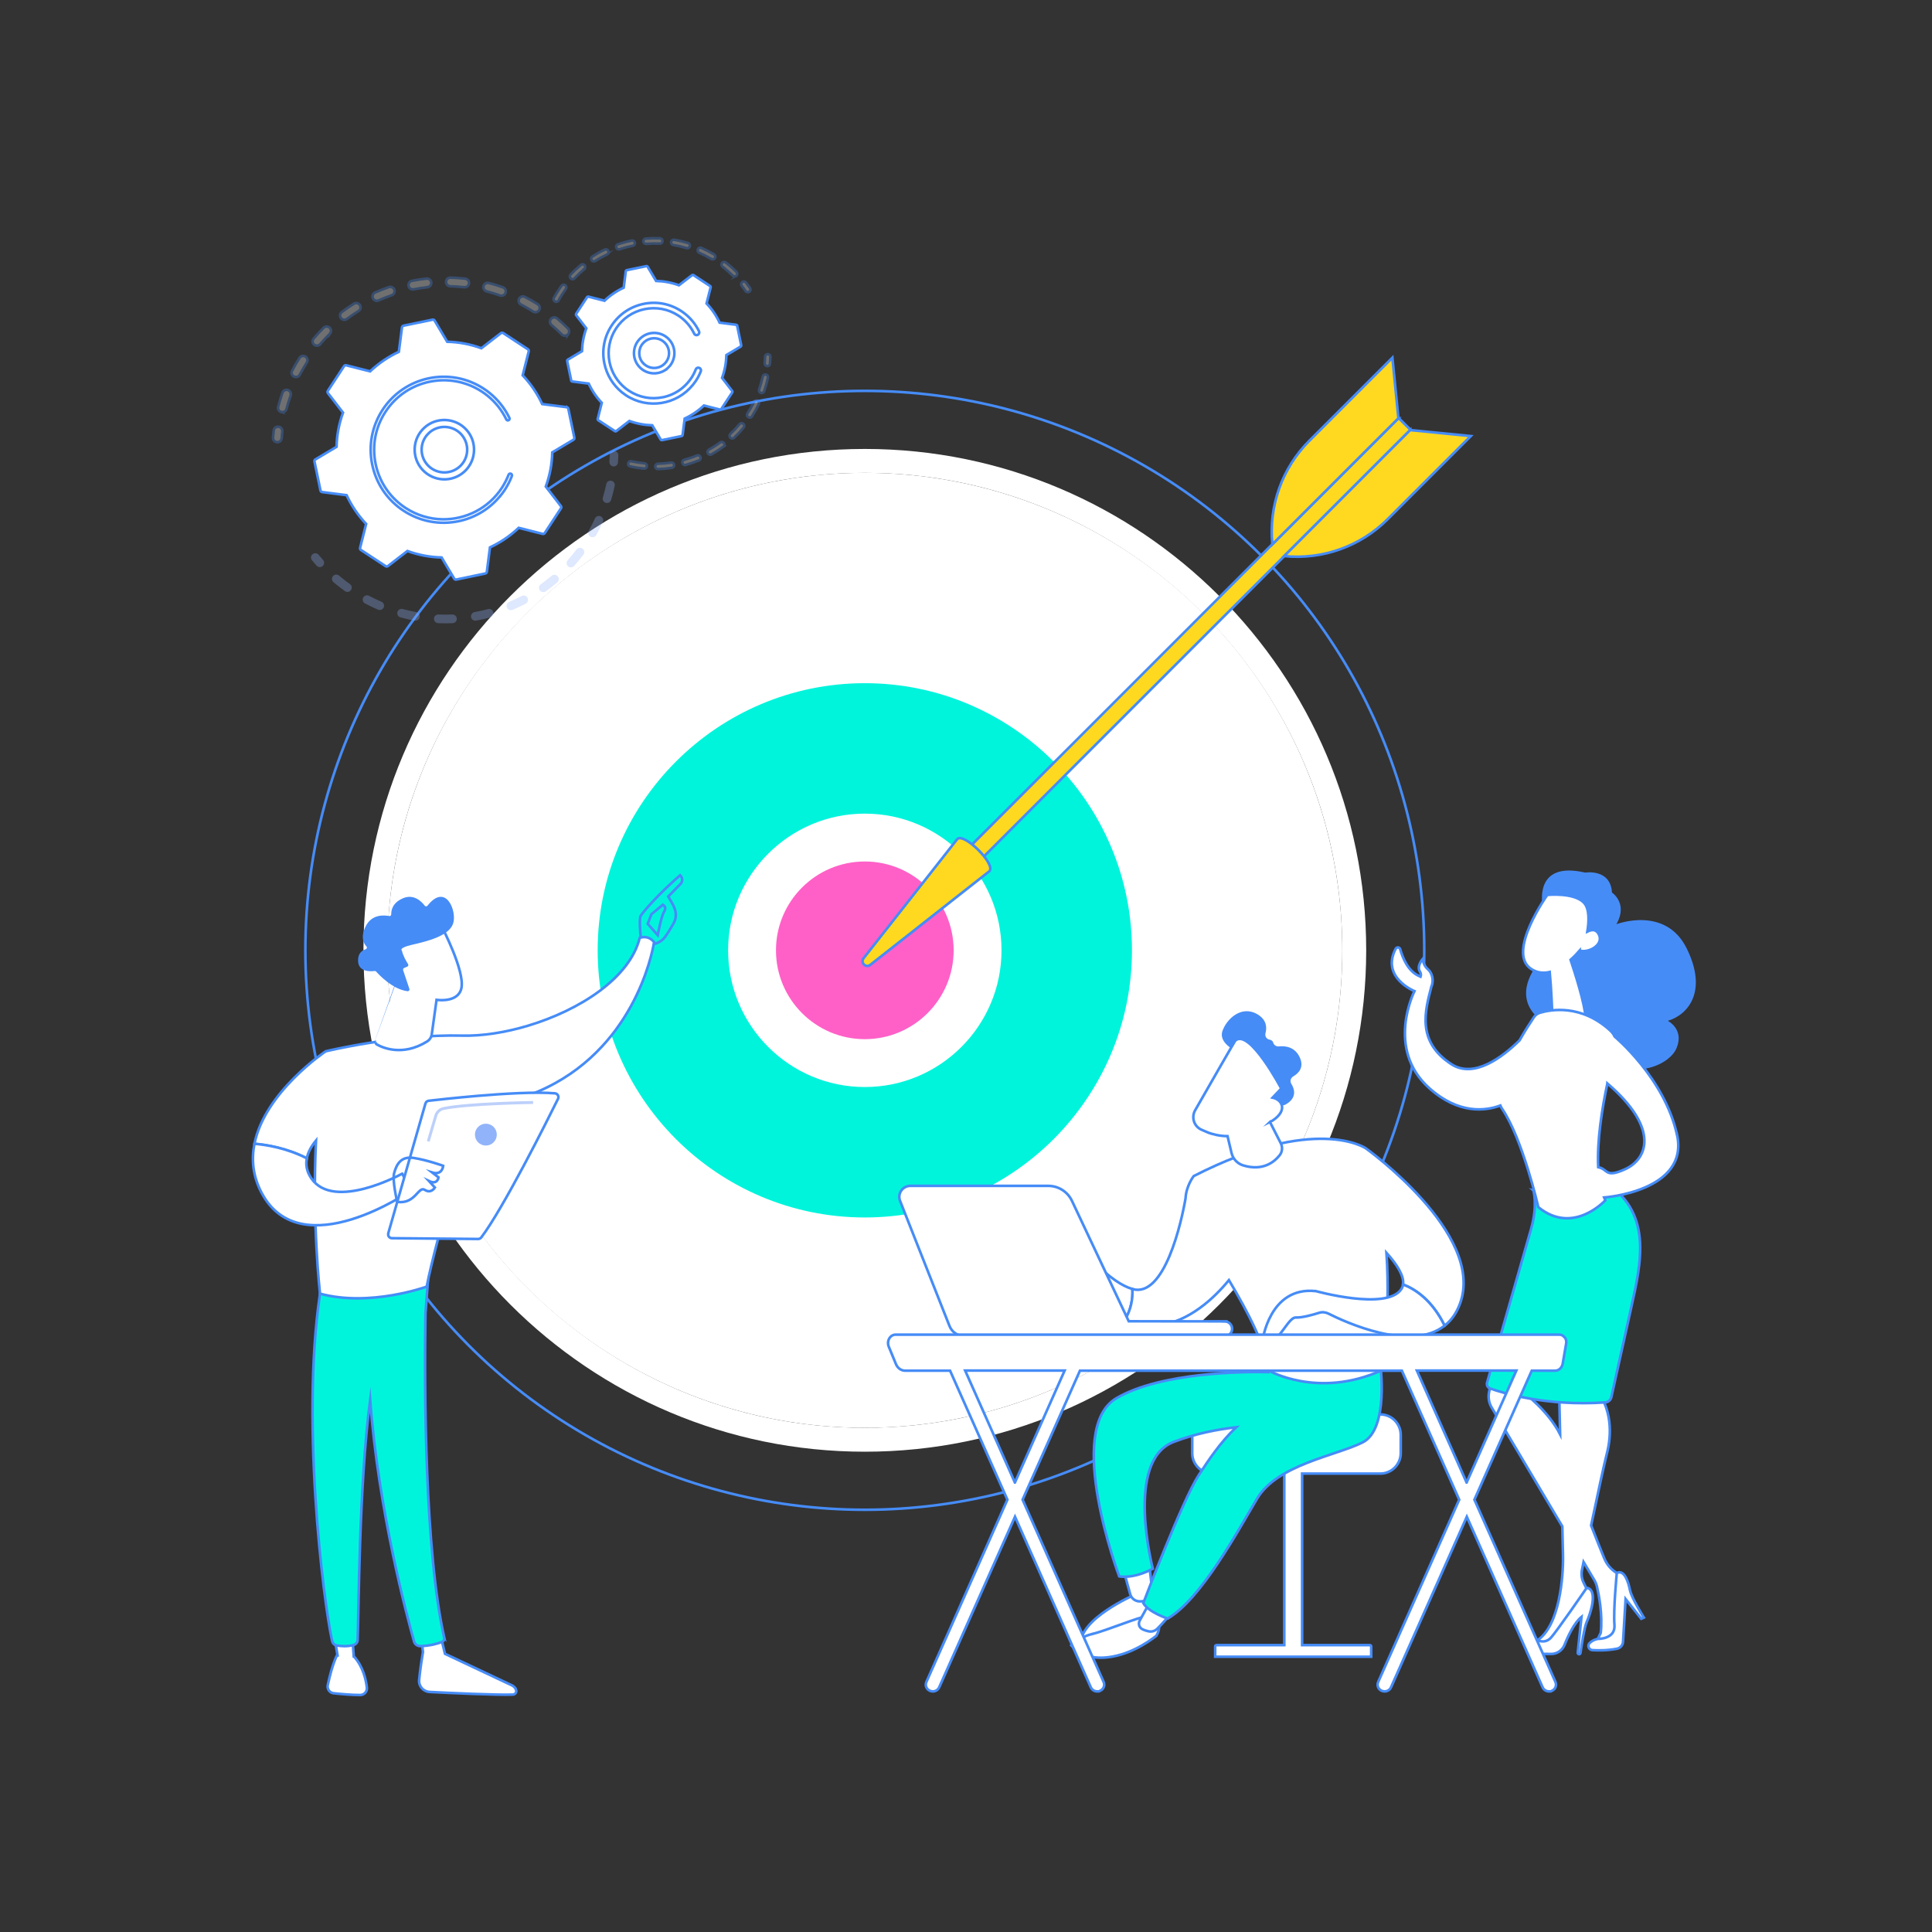<?xml version="1.0" encoding="UTF-8"?>
<svg xmlns="http://www.w3.org/2000/svg" id="Layer_1" data-name="Layer 1" version="1.1" viewBox="0 0 3710 3710">
  <rect x="0" y="0" width="3710" height="3710" fill="#333333" stroke="none"/>
  <defs>
    <style>
      .cls-1, .cls-2, .cls-3, .cls-4, .cls-5, .cls-6, .cls-7 {
        stroke-width: 0px;
      }

      .cls-1, .cls-8 {
        fill: none;
      }

      .cls-2, .cls-9 {
        fill: #00f4dc;
      }

      .cls-9, .cls-10, .cls-11, .cls-8 {
        stroke: #468cf7;
        stroke-miterlimit: 10;
        stroke-width: 5px;
      }

      .cls-10, .cls-7 {
        fill: #fff;
      }

      .cls-11 {
        fill: #ffd91f;
      }

      .cls-3 {
        fill: #468cf7;
      }

      .cls-4 {
        fill: #bdd0fb;
      }

      .cls-12 {
        opacity: .3;
      }

      .cls-5 {
        fill: #ff60c7;
      }

      .cls-6 {
        fill: #91b3fa;
      }
    </style>
  </defs>
  <g id="Illustration">
    <g>
      <g>
        <g>
          <circle class="cls-8" cx="1660.7" cy="1824.9" r="1074.3"></circle>
          <g>
            <circle class="cls-7" cx="1660.7" cy="1824.9" r="916.9"></circle>
            <path class="cls-7" d="M1660.7,2787.7c-530.9,0-962.8-431.9-962.8-962.8s431.9-962.8,962.8-962.8,962.8,431.9,962.8,962.8-431.9,962.8-962.8,962.8ZM1660.7,908c-505.6,0-916.9,411.3-916.9,916.9s411.3,916.9,916.9,916.9,916.9-411.3,916.9-916.9-411.3-916.9-916.9-916.9Z"></path>
          </g>
          <g>
            <circle class="cls-2" cx="1660.7" cy="1824.9" r="559"></circle>
            <path class="cls-7" d="M1660.7,2429.8c-333.5,0-604.9-271.4-604.9-604.9s271.4-604.9,604.9-604.9,604.9,271.3,604.9,604.9-271.4,604.9-604.9,604.9ZM1660.7,1311.9c-282.9,0-513,230.1-513,513s230.2,513,513,513,513-230.2,513-513-230.2-513-513-513Z"></path>
          </g>
          <g>
            <circle class="cls-5" cx="1660.7" cy="1824.9" r="216.6"></circle>
            <path class="cls-7" d="M1660.7,2087.4c-144.7,0-262.5-117.7-262.5-262.5s117.7-262.5,262.5-262.5,262.5,117.7,262.5,262.5-117.8,262.5-262.5,262.5ZM1660.7,1654.3c-94.1,0-170.6,76.5-170.6,170.6s76.5,170.6,170.6,170.6,170.6-76.5,170.6-170.6c0-94.1-76.6-170.6-170.6-170.6Z"></path>
          </g>
        </g>
        <g>
          <polygon class="cls-11" points="2685.7 802.6 2708.6 825.4 1844.8 1689.2 1822 1666.3 2685.7 802.6"></polygon>
          <path class="cls-11" d="M1838.2,1611.3c13.1-13.1,74.8,48.6,61.7,61.7l-228.8,179.9c-8.5,6.6-19.4-4.3-12.8-12.8l179.9-228.8Z"></path>
          <path class="cls-11" d="M2708.1,825.9l116.2,11.5-159.5,159.5c-52.3,52.3-125.2,78.3-198.8,71h0l242.1-242.1Z"></path>
          <path class="cls-11" d="M2685.3,803.1l-11.5-116.2-159.5,159.5c-52.3,52.3-78.3,125.2-71,198.8h0l242.1-242.1Z"></path>
        </g>
      </g>
      <g>
        <g>
          <g class="cls-12">
            <path class="cls-10" d="M1090.6,642.3c-3.2,3.2-8.5,3.2-11.8,0-6.3-6.3-13-12.4-19.8-18.2-3.5-2.9-3.9-8.1-1.1-11.6,0,0,0,0,.1-.1,3-3.5,8.2-4,11.7-1,7.2,6.1,14.2,12.5,20.9,19.2,3,3,3.2,7.8.6,11.1-.2.2-.4.4-.6.7ZM1023.7,598.2c-7.6-4.8-15.4-9.3-23.3-13.4-4.1-2.1-5.7-7.1-3.6-11.2,2.1-4.1,7.1-5.7,11.2-3.5,8.3,4.3,16.6,9.1,24.6,14.1,3.9,2.5,5,7.6,2.6,11.5-.2.3-.4.5-.6.8-2.6,3.2-7.3,4.1-10.9,1.8ZM960.2,567.4c-8.4-3-17.1-5.6-25.7-7.9-4.4-1.1-7.1-5.7-6-10.1,1.2-4.4,5.7-7.1,10.1-6,9.1,2.4,18.2,5.1,27.1,8.3,4.3,1.5,6.6,6.3,5.1,10.6-.3.9-.8,1.8-1.4,2.5-2.2,2.7-5.8,3.8-9.2,2.6ZM891.5,551.6c-8.9-1-17.9-1.7-26.9-1.9-4.6-.1-8.2-4-8.1-8.5.1-4.6,4-8.2,8.5-8.1,9.4.3,18.9.9,28.3,2,4.6.5,7.8,4.6,7.3,9.2-.2,1.6-.8,3.1-1.8,4.3-1.7,2.1-4.5,3.4-7.4,3ZM820.9,551.5c-8.9,1-17.8,2.4-26.6,4.1-4.5.9-8.9-2-9.8-6.5-.9-4.5,2-8.9,6.5-9.8,9.2-1.8,18.7-3.3,28-4.3,4.6-.5,8.7,2.8,9.2,7.3.3,2.3-.5,4.5-1.8,6.1-1.3,1.6-3.3,2.8-5.5,3ZM752.1,567c-8.4,2.9-16.9,6.2-25,9.9-4.2,1.9-9.1,0-11-4.2-1.9-4.2,0-9.1,4.2-11,8.6-3.8,17.5-7.3,26.4-10.4,4.3-1.5,9.1.8,10.6,5.1,1,2.8.3,5.8-1.4,8-.9,1.2-2.2,2.1-3.7,2.6ZM540.1,791.3c-4.4-1.2-7.1-5.7-6-10.1,2.4-9.1,5.2-18.2,8.3-27.1,1.5-4.3,6.3-6.6,10.6-5.1,4.3,1.5,6.6,6.3,5.1,10.6-3,8.4-5.7,17.1-7.9,25.7-.3,1.2-.9,2.2-1.6,3.1-2,2.5-5.3,3.7-8.6,2.8ZM688.4,597.3c-7.6,4.7-15.1,9.8-22.2,15.2-3.7,2.8-8.9,2-11.6-1.7-2.8-3.7-2-8.9,1.7-11.6,7.5-5.6,15.4-11,23.4-16,3.9-2.4,9-1.2,11.5,2.7,1.9,3.1,1.6,7-.6,9.6-.6.7-1.3,1.3-2.1,1.8ZM564.4,723.1c-4.1-2.1-5.7-7.1-3.5-11.2,4.3-8.3,9.1-16.6,14.2-24.6,2.4-3.9,7.6-5,11.5-2.6,3.9,2.5,5,7.6,2.6,11.5-4.8,7.6-9.3,15.4-13.5,23.3-.3.5-.6,1-.9,1.4-2.4,3-6.7,4-10.3,2.1ZM633.2,641.1c-6.3,6.3-12.5,13-18.3,19.8-3,3.5-8.2,3.9-11.7,1-3.5-2.9-3.9-8.1-1.1-11.6,0,0,0,0,.1-.1,6.1-7.2,12.5-14.2,19.2-20.8,3.3-3.2,8.5-3.2,11.8,0,3,3,3.2,7.8.6,11.1-.2.2-.4.4-.6.7Z"></path>
            <path class="cls-10" d="M539.1,846.1c1-1.3,1.7-2.9,1.8-4.6.3-4.3.7-8.6,1.2-12.9.5-4.6-2.8-8.7-7.3-9.2-4.6-.5-8.7,2.7-9.2,7.3-.5,4.5-.9,9.1-1.3,13.6-.3,4.6,3.1,8.6,7.7,8.9,2.8.2,5.4-1,7.1-3.1Z"></path>
          </g>
          <g class="cls-12">
            <path class="cls-6" d="M620.6,1086c2.5-3.1,2.5-7.7-.3-10.8-2.9-3.2-5.7-6.5-8.4-9.8-2.9-3.5-8.2-4-11.7-1.1-3.6,2.9-4,8.2-1.1,11.7,2.9,3.5,5.9,7,8.9,10.3,3.1,3.4,8.3,3.7,11.7.6.3-.3.6-.6.9-1Z"></path>
            <path class="cls-6" d="M1102.5,1086.8c-3.1,3.4-8.3,3.7-11.7.6-3.4-3.1-3.7-8.3-.6-11.7,5.8-6.5,11.5-13.4,16.8-20.5,2.7-3.7,8-4.4,11.6-1.6,3.7,2.8,4.4,8,1.6,11.6-2.3,3.1-4.7,6.1-7.1,9.1-3.4,4.2-7,8.4-10.6,12.5ZM1133.7,1030.5c-4-2.2-5.4-7.3-3.2-11.3,4.3-7.7,8.4-15.6,12-23.6,1.9-4.2,6.8-6,11-4.1,4.2,1.9,6,6.8,4.1,11-3.8,8.4-8.1,16.8-12.6,24.9-.2.4-.5.8-.8,1.2-2.5,3.1-6.9,4-10.5,2ZM1070.1,1118.4c-7.1,6-14.5,11.7-22,17.1-3.7,2.7-8.9,1.8-11.6-1.9-2.7-3.7-1.8-8.9,1.9-11.6,7.2-5.1,14.2-10.6,20.9-16.3,3.5-3,8.7-2.5,11.7,1,2.6,3.1,2.6,7.6.1,10.6-.3.4-.7.8-1.1,1.1ZM1163.3,965.6c-4.4-1.3-6.9-5.9-5.6-10.3,2.5-8.4,4.7-17.1,6.5-25.7.9-4.5,5.3-7.4,9.8-6.4,4.5.9,7.4,5.3,6.4,9.8-1.9,9.1-4.2,18.2-6.9,27-.3,1.1-.8,2-1.5,2.9-2.1,2.5-5.5,3.7-8.8,2.7ZM1009.5,1159.2c-8.2,4.3-16.7,8.3-25.2,11.9-4.2,1.8-9.1-.2-10.9-4.4-1.8-4.2.2-9.1,4.4-10.9,8.1-3.4,16.2-7.2,24-11.3,4.1-2.1,9.1-.6,11.2,3.5,1.6,3,1.1,6.6-.9,9.1-.7.9-1.6,1.6-2.6,2.1ZM941.4,1185.7c-9,2.4-18.1,4.4-27.2,6.1-4.5.8-8.8-2.2-9.7-6.7-.8-4.5,2.2-8.8,6.7-9.7,8.7-1.6,17.4-3.5,25.9-5.8,4.4-1.2,9,1.4,10.2,5.9.7,2.7,0,5.4-1.6,7.4-1.1,1.3-2.5,2.3-4.3,2.8ZM869.2,1196.7c-9.3.4-18.6.4-27.9,0-4.6-.2-8.1-4.1-8-8.7.2-4.6,4.1-8.2,8.7-8,8.8.4,17.7.4,26.5,0,4.6-.2,8.5,3.4,8.7,8,0,2.1-.6,4.1-1.8,5.6-1.5,1.8-3.6,3-6.1,3.1ZM796.2,1191.7c-9.1-1.6-18.3-3.7-27.2-6.1-4.4-1.2-7.1-5.8-5.9-10.2,1.2-4.4,5.8-7.1,10.2-5.9,8.5,2.3,17.2,4.2,25.9,5.8,4.5.8,7.5,5.1,6.7,9.7-.3,1.4-.9,2.7-1.7,3.8-1.8,2.3-4.8,3.5-7.9,3ZM726.1,1170.8c-8.5-3.6-17-7.6-25.2-12-4.1-2.1-5.6-7.2-3.5-11.2,2.1-4,7.2-5.6,11.2-3.5,7.8,4.1,15.8,7.9,23.9,11.4,4.2,1.8,6.2,6.7,4.4,10.9-.3.7-.7,1.4-1.2,2-2.3,2.8-6.2,3.9-9.7,2.4ZM662.4,1135.1c-5.5-4-11-8.1-16.3-12.4-1.9-1.6-3.8-3.1-5.7-4.7-3.5-3-4-8.2-1-11.7,3-3.5,8.2-3.9,11.7-1,1.8,1.5,3.6,3,5.4,4.5,5,4.1,10.2,8,15.5,11.8,3.7,2.7,4.6,7.9,1.9,11.6-.1.1-.2.3-.3.4-2.7,3.4-7.7,4.1-11.3,1.5Z"></path>
            <path class="cls-6" d="M1184.9,892.6c1-1.3,1.7-2.9,1.8-4.7.3-4.5.5-9.1.7-13.6.1-4.6-3.5-8.4-8.1-8.5-4.6-.1-8.4,3.5-8.5,8.1-.1,4.3-.3,8.7-.6,12.9-.3,4.6,3.1,8.5,7.7,8.9,2.8.2,5.4-1,7-3.1Z"></path>
          </g>
          <g>
            <path class="cls-10" d="M1091.4,785c-.3-1.6-1.7-2.9-3.3-3.1l-46.9-6c-9.3-20-21.9-38.7-37.5-55.2l11.6-45.8c.4-1.6-.2-3.3-1.6-4.2l-47.4-31.1c-1.4-.9-3.2-.8-4.5.2l-37.4,28.9c-21.3-7.8-43.5-11.9-65.6-12.4l-24.2-40.6c-.8-1.4-2.5-2.2-4.1-1.8l-55.5,11.5c-1.6.3-2.9,1.7-3.1,3.3l-6,46.9c-20,9.3-38.7,21.9-55.2,37.5l-45.8-11.6c-1.6-.4-3.3.2-4.2,1.6l-31.1,47.4c-.9,1.4-.8,3.2.2,4.5l28.9,37.4c-7.8,21.3-11.9,43.5-12.4,65.6l-40.6,24.2c-1.4.8-2.2,2.5-1.8,4.1l11.5,55.5c.3,1.6,1.7,2.9,3.3,3.1l46.9,6c9.3,20,21.9,38.7,37.5,55.2l-11.6,45.8c-.4,1.6.2,3.3,1.6,4.2l47.4,31.1c1.4.9,3.2.8,4.5-.2l37.4-28.9c21.3,7.8,43.5,11.9,65.6,12.4l24.2,40.6c.8,1.4,2.5,2.2,4.1,1.8l55.5-11.6c1.6-.3,2.9-1.7,3.1-3.3l6-46.9c20-9.3,38.7-21.9,55.2-37.5l45.8,11.6c1.6.4,3.3-.2,4.2-1.6l31.1-47.4c.9-1.4.8-3.2-.2-4.5l-28.9-37.4c7.8-21.3,11.9-43.5,12.4-65.6l40.6-24.2c1.4-.8,2.2-2.5,1.8-4.1l-11.6-55.5Z"></path>
            <path class="cls-10" d="M891.9,905.5c-23.1,21.3-59.3,19.7-80.6-3.4-10.3-11.2-15.6-25.8-15-41,.6-15.2,7.2-29.3,18.4-39.6,23.1-21.3,59.3-19.7,80.6,3.4,19.4,21.1,19.8,52.9,2.3,74.5-1.7,2.1-3.6,4.2-5.7,6.1ZM809.7,861.7c-.5,11.7,3.6,22.8,11.5,31.4,16.3,17.7,44,18.9,61.8,2.6,17.8-16.3,18.9-44,2.6-61.8-16.3-17.7-44-18.9-61.8-2.6-1.6,1.5-3.1,3.1-4.4,4.7-5.9,7.2-9.3,16.1-9.7,25.6Z"></path>
            <path class="cls-10" d="M960.9,952.2c3-3.7,5.8-7.6,8.5-11.6h0c.8-1.3,1.7-2.6,2.4-3.9,3.9-6.4,7.3-13.1,10.1-20,0,0,0-.2.1-.3.1-.3.2-.5.3-.8.2-.5.4-1,.6-1.6.5-1.4,0-2.9-1-3.8-.3-.2-.6-.4-.9-.5-1.7-.7-3.6.2-4.3,1.9-3.4,8.8-7.8,17.3-13,25.3-25.9,39.6-69.5,60.8-113.6,60.3-24.5-.3-49.3-7.4-71.3-21.8-3.9-2.5-7.6-5.2-11.1-8.1-23.8-19.3-40.1-46-46.4-76.4-7.3-34.9-.5-70.6,19.1-100.4,40.4-61.6,123.3-78.8,184.9-38.5,3.8,2.5,7.5,5.2,11,8,15.2,12.3,27.5,27.8,36,45.4.2.5.5.8.9,1.1,1,.8,2.3,1,3.5.4,1.7-.8,2.3-2.8,1.5-4.4-8.9-18.5-21.9-34.8-37.8-47.7-3.7-3-7.5-5.8-11.5-8.4-64.6-42.4-151.7-24.3-194.1,40.4-20.5,31.3-27.6,68.7-20,105.4,6.6,31.9,23.7,59.9,48.7,80.2,3.7,3,7.6,5.9,11.7,8.5,31.3,20.5,68.8,27.6,105.4,20,31.9-6.6,59.9-23.8,80.2-48.8Z"></path>
          </g>
        </g>
        <g>
          <g class="cls-12">
            <path class="cls-10" d="M1440,559.2c1.4-1.7,1.6-4.2.2-6.1-2.5-3.6-5.1-7.1-7.8-10.6-1.7-2.2-5-2.6-7.2-.9-2.2,1.7-2.6,5-.9,7.2,2.6,3.3,5.1,6.7,7.4,10.1,1.6,2.3,4.8,2.9,7.1,1.3.4-.3.8-.6,1.1-1Z"></path>
            <path class="cls-10" d="M1414.3,529.3c-2,2-5.2,2-7.3,0-5.1-5-10.5-9.9-16-14.4-1.2-1-2.4-1.9-3.6-2.8-2.2-1.7-2.6-5-.9-7.2,1.7-2.1,5-2.6,7.2-.9,1.3,1,2.5,2,3.7,3,5.8,4.7,11.5,9.8,16.8,15.1,1.9,1.9,2,4.8.4,6.9-.1.1-.2.3-.4.4ZM1365.9,497.4c-7.4-4.4-15.2-8.5-23.2-12-2.6-1.1-3.8-4.2-2.6-6.8,1.1-2.6,4.2-3.8,6.8-2.6,8.3,3.7,16.5,7.9,24.3,12.5,2.4,1.5,3.2,4.6,1.8,7-.1.2-.3.4-.4.6-1.6,2-4.4,2.5-6.6,1.2ZM1318.3,476.4c-8.3-2.5-16.8-4.5-25.4-5.9-2.8-.5-4.7-3.1-4.2-5.9.5-2.8,3.1-4.7,5.9-4.2,9,1.5,17.9,3.6,26.6,6.2,2.7.8,4.3,3.7,3.4,6.4-.2.7-.5,1.3-.9,1.8-1.3,1.6-3.4,2.3-5.5,1.7ZM1267,467.8c-8.7-.4-17.4-.2-26.1.5-2.8.2-5.3-1.9-5.5-4.7-.2-2.8,1.9-5.3,4.7-5.5,9-.7,18.2-.9,27.3-.5,2.8.1,5,2.5,4.9,5.4,0,1.1-.5,2.2-1.1,3-1,1.2-2.5,2-4.2,1.9ZM1215.1,471.9c-8.5,1.7-17,4-25.2,6.8-2.7.9-5.6-.5-6.5-3.2-.9-2.7.5-5.6,3.2-6.5,8.6-2.9,17.5-5.3,26.4-7.1,2.8-.6,5.5,1.2,6.1,4,.3,1.6-.1,3.1-1,4.3-.7.9-1.7,1.5-3,1.8ZM1165.8,488.5c-7.8,3.8-15.5,8-22.7,12.7-2.4,1.5-5.6.8-7.1-1.5-1.5-2.4-.9-5.5,1.5-7.1,7.6-4.9,15.6-9.4,23.8-13.3,2.6-1.2,5.6-.2,6.8,2.4.9,1.9.6,4-.6,5.5-.5.6-1.1,1.1-1.8,1.4ZM1122.1,516.7c-6.6,5.5-13,11.6-18.9,17.9-1.9,2.1-5.2,2.2-7.3.2-2.1-1.9-2.2-5.2-.3-7.3,6.2-6.7,12.9-13,19.8-18.8,2.2-1.8,5.4-1.5,7.2.6,1.6,1.9,1.6,4.7,0,6.5-.2.3-.4.5-.7.7ZM1065.6,578.8c-2.5-1.4-3.4-4.5-2-7,3.8-6.9,8-13.6,12.6-20.1.7-1,1.4-2,2.1-2.9,1.6-2.3,4.9-2.8,7.2-1.1,2.3,1.7,2.8,4.9,1.1,7.2-.7.9-1.3,1.8-2,2.8-4.4,6.2-8.4,12.7-12,19.2-.1.3-.3.5-.5.8-1.5,1.9-4.3,2.5-6.5,1.3Z"></path>
          </g>
          <g class="cls-12">
            <path class="cls-10" d="M1428,821.1c-5.7,6.9-11.9,13.5-18.4,19.6-2.1,1.9-5.3,1.8-7.3-.2-1.9-2.1-1.8-5.3.2-7.3,6.2-5.8,12.1-12.1,17.6-18.7,1.8-2.2,5.1-2.5,7.2-.7,2.2,1.8,2.5,5,.7,7.2,0,0,0,0,0,0ZM1436.8,801c-2.4-1.5-3.1-4.7-1.5-7.1,4.6-7.2,8.9-14.7,12.6-22.3,1.2-2.5,4.3-3.6,6.9-2.4,2.5,1.2,3.6,4.3,2.4,6.9-3.9,8-8.4,15.9-13.2,23.4-.1.2-.2.3-.3.5-1.6,2-4.5,2.5-6.8,1.1ZM1388.9,857.9c-7.2,5.3-14.8,10.2-22.6,14.6-2.5,1.4-5.6.5-7-2-1.4-2.5-.5-5.6,2-7,7.4-4.2,14.7-8.8,21.6-13.9,2.3-1.7,5.5-1.2,7.2,1.1,1.4,1.9,1.3,4.5-.2,6.3-.3.3-.6.6-1,.9ZM1460.9,754.4c-2.7-.9-4.1-3.8-3.2-6.5,2.8-8.1,5.1-16.4,6.9-24.7.6-2.8,3.3-4.5,6.1-4,2.8.6,4.5,3.3,4,6.1-1.9,8.7-4.3,17.5-7.2,25.9-.2.6-.5,1.1-.9,1.6-1.3,1.6-3.6,2.3-5.7,1.6ZM1342.1,884.1c-8.3,3.4-16.8,6.3-25.4,8.7-2.7.8-5.6-.9-6.3-3.6-.8-2.7.8-5.6,3.6-6.3,8.2-2.3,16.4-5,24.3-8.3,2.6-1.1,5.6.2,6.7,2.8.7,1.8.4,3.8-.8,5.2-.5.6-1.2,1.2-2,1.5ZM1290.3,898.4c-8.9,1.3-17.9,2.1-26.8,2.4-2.8,0-5.2-2.2-5.3-5,0-2.8,2.2-5.2,5-5.3,8.5-.2,17.1-1,25.5-2.2,2.8-.4,5.4,1.5,5.8,4.3.2,1.5-.2,2.9-1.1,4-.8,1-1.9,1.6-3.2,1.8ZM1236.7,899.8c-8.9-.8-17.9-2.2-26.6-4.1-2.8-.6-4.5-3.3-3.9-6.1.6-2.8,3.3-4.5,6.1-3.9,8.3,1.8,16.8,3.2,25.3,4,2.8.3,4.9,2.8,4.6,5.6,0,1-.5,2-1.1,2.7-1,1.3-2.7,2-4.5,1.9Z"></path>
            <path class="cls-10" d="M1477.5,701.2c.6-.8,1-1.7,1.1-2.8.4-4.4.6-8.8.8-13.1,0-2.8-2.2-5.2-5-5.3-2.8,0-5.2,2.2-5.3,5-.1,4.1-.4,8.3-.7,12.5-.2,2.8,1.8,5.3,4.7,5.6,1.8.2,3.4-.6,4.4-1.9Z"></path>
          </g>
          <g>
            <path class="cls-10" d="M1415.5,625.6c-.2-1.1-1.1-1.9-2.2-2l-31.4-4c-6.2-13.4-14.6-25.9-25.1-36.9l7.8-30.7c.3-1.1-.2-2.2-1.1-2.8l-31.7-20.8c-.9-.6-2.1-.6-3,.1l-25,19.3c-14.3-5.2-29.1-7.9-43.9-8.3l-16.2-27.2c-.6-1-1.7-1.4-2.8-1.2l-37.2,7.7c-1.1.2-1.9,1.1-2,2.2l-4,31.4c-13.4,6.2-25.9,14.6-36.9,25.1l-30.7-7.8c-1.1-.3-2.2.2-2.8,1.1l-20.8,31.7c-.6.9-.6,2.1.1,3l19.3,25c-5.2,14.3-7.9,29.1-8.3,43.9l-27.2,16.2c-1,.6-1.4,1.7-1.2,2.8l7.7,37.2c.2,1.1,1.1,1.9,2.2,2l31.4,4c6.2,13.4,14.6,25.9,25.1,36.9l-7.8,30.7c-.3,1.1.2,2.2,1.1,2.8l31.7,20.8c.9.6,2.1.6,3-.1l25-19.3c14.3,5.2,29.1,7.9,43.9,8.3l16.2,27.2c.6,1,1.7,1.4,2.8,1.2l37.2-7.7c1.1-.2,1.9-1.1,2.1-2.2l4-31.4c13.4-6.2,25.9-14.6,36.9-25.1l30.7,7.8c1.1.3,2.2-.2,2.8-1.1l20.8-31.7c.6-.9.6-2.1-.1-3l-19.3-25c5.2-14.3,7.9-29.1,8.3-43.9l27.2-16.2c1-.6,1.4-1.7,1.2-2.8l-7.7-37.2Z"></path>
            <path class="cls-10" d="M1282.5,706.7c-7.6,7-17.6,10.6-27.9,10.2-10.4-.4-19.9-4.9-27-12.5-14.5-15.8-13.4-40.3,2.3-54.9,15.8-14.5,40.4-13.4,54.9,2.3,7,7.6,10.6,17.6,10.2,27.9-.4,8.4-3.4,16.3-8.6,22.8-1.2,1.5-2.5,2.9-3.9,4.2ZM1235.2,697.4c5.2,5.6,12.2,8.9,19.8,9.2,7.6.3,14.9-2.3,20.5-7.5h0c5.6-5.2,8.9-12.2,9.2-19.8.3-7.6-2.3-14.9-7.5-20.5-10.7-11.6-28.8-12.4-40.4-1.7-1,1-2,2-2.9,3.1-8.8,10.8-8.5,26.8,1.2,37.3Z"></path>
            <path class="cls-10" d="M1330.5,739.2c2-2.5,4-5.2,5.8-7.9,3.6-5.5,6.7-11.4,9.1-17.5.1-.3.2-.5.3-.8.8-2.1.1-4.5-1.6-5.8-.4-.3-.9-.6-1.4-.8-2.6-1-5.6.3-6.6,2.9-2.2,5.7-5,11.2-8.4,16.4h0c-.2.3-.4.6-.6.8-8.1,12.1-18.9,21.7-31.5,28.3-6.8,3.6-14.2,6.2-21.9,7.9,0,0-.1,0-.2,0-.2,0-.4,0-.6.1-22.6,4.7-45.7.3-65-12.3-2.5-1.6-4.9-3.4-7.2-5.2-15.4-12.5-26-29.8-30.1-49.4-4.7-22.6-.3-45.7,12.3-65,12.7-19.3,32.1-32.5,54.7-37.2,22.6-4.7,45.7-.3,65,12.3,2.5,1.6,4.8,3.3,7.1,5.2,9.8,8,17.8,18,23.3,29.4.3.7.8,1.3,1.4,1.8,1.5,1.2,3.6,1.5,5.5.6,2.5-1.2,3.6-4.3,2.4-6.9-6.2-12.8-15.1-24-26.1-32.9-2.5-2.1-5.2-4-7.9-5.8-21.6-14.2-47.4-19.1-72.7-13.8-25.3,5.3-47,20-61.2,41.7-14.2,21.6-19.1,47.4-13.8,72.7,4.6,22,16.4,41.3,33.6,55.3,2.6,2.1,5.2,4,8,5.9,41.8,27.4,97.3,18.1,128.1-19.9Z"></path>
          </g>
        </g>
      </g>
      <g>
        <g>
          <path class="cls-10" d="M990.9,3244.8c-1.4-3.7-4.2-6.7-7.8-8.4l-128.6-60.6-8.6-35.3-36.6,5.4,2.9,26.4c-1.9,11.2-5.3,32.5-7.3,53.6-1.2,12,8,22.5,20,23.1,40.9,2.1,128.4,6.2,159.9,5.1,4.7-.2,7.9-5,6.2-9.4Z"></path>
          <path class="cls-10" d="M679.6,3180.9h-.3s-3.7-51.8-3.7-51.8l-35.7,1.8,8.3,47.9h-1.1c0,0-8.9,15.5-17.7,57.1-1.6,7.5,3.6,14.8,11.2,15.6,13.5,1.5,34.3,3.4,51,3.4,7.7,0,13.7-6.6,12.9-14.2-1.7-15.2-7.2-40.2-24.8-59.8Z"></path>
        </g>
        <path class="cls-9" d="M853.1,3144.7c-37.2-163-38.5-478.7-36.1-622.5l6.6-86.1-91.3,10.8-17.5-.2v2.3c-.1,0-96.4,11.4-96.4,11.4-43.9,249.9,3.1,618.6,19.4,690.8,1,4.4,4.5,7.8,9,8.6,7.6,1.3,20.1,2.5,32.4-1,4.3-1.2,7.3-5,7.5-9.4,2.3-47.6,2.3-295.6,24.1-461.5,15.8,213.3,71.7,419.4,84.3,464.1,1.5,5.4,6.6,9.2,12.2,9,18.3-.4,33.6-4.9,41.4-8,3.3-1.3,5.1-4.9,4.3-8.4Z"></path>
        <g>
          <path class="cls-8" d="M1253,1812.9c1.2,4.1-13.6,10.1-22.2-6.6-.2-8-4.7-42.1,0-48.5,25.7-34.3,75.2-77.1,75.2-77.1,8.2,8.3,1.3,16.2,1.3,16.2l-24.1,24.6c4.9,9.1,10.9,16.7,13.6,27.6,2.1,8.3.7,17.1-3.6,24.5-4.3,7.5-10.1,17.2-15.5,24.8-10.3,14.4-24.9,14.4-24.9,14.4Z"></path>
          <path class="cls-8" d="M1272.7,1737.5l-21.9,18.2-7,18.3,19.2,21.7s6.9-36.3,11.8-44.1c4.9-7.8,2.4-11.7-2-14Z"></path>
        </g>
        <path class="cls-10" d="M1228.4,1801.1c-19,77.1-115.5,138.8-214.3,168.5-44.1,13.2-88.6,20.1-126.9,19.1-124.2-3.2-261.7,30.1-261.7,30.1,0,0-116.8,77.8-136.9,177.6,21.9,1.8,61.8,7.9,100.6,28,2.3-12.2,9-23.8,17.6-34.2-7.7,158,7.7,294,7.7,294,96,26.1,204.9-13.5,204.9-13.5,16.9-90.2,93.9-343.7,93.9-343.7,60.8-7,111-24,152.4-46.8,164.4-90.4,190.3-271.1,190.3-271.1-12.1-14.9-27.6-8-27.6-8Z"></path>
        <path class="cls-10" d="M772.3,2253.8s-131,72.4-174.4,9.1c-9-13.1-11.1-26.1-8.7-38.5-38.9-20.1-78.7-26.2-100.6-28-6,30.1-3.3,62.2,14.1,94.8,75.7,141.6,286.6-5.1,286.6-5.1l-16.9-32.3Z"></path>
        <g>
          <path class="cls-10" d="M849.3,1781.6l-101.6,29.4,27.4,75.8h-12.8c0-.1-40.6,113.8-40.6,113.8-.7,1.9,0,4,1.8,5,10.7,6.1,49.4,23.7,96.5-5.6,4.9-3,8.3-8.1,9.1-13.8l9.2-66.2c24.9,2.8,44.5-4.3,47.9-23.4,5.9-33-36.8-115.1-36.8-115.1Z"></path>
          <path class="cls-3" d="M782.1,1856.2c1.9-.8,2.6-3.2,1.5-4.9-3.4-5.3-9.8-16.3-11.8-25.8,0,0-7.8-5.1,20-11.4,27.7-6.4,69.1-16.2,78-39.7,8.7-22.9-13-80.8-48.9-35.2-1.4,1.7-4,1.8-5.3,0-5.7-7.6-20.9-23.5-42.2-14.1-19.9,8.7-22.3,23.2-22.1,30.6,0,2.2-1.9,3.8-4,3.4-10-2-34.1-3.9-45.6,20.7-9.5,20.3-3.5,31.8,1.9,37.5,1.8,1.8,1,4.8-1.5,5.6-6.6,2-15.2,7.5-14.5,22.9,1,21.4,24.9,19.7,31.7,18.8,1.1-.1,2.2.2,3,1.1,5.8,6.5,31.8,34.2,60.2,37.7,2.5.3,4.4-2.1,3.6-4.5l-12-35.9c-.6-1.7.3-3.5,1.9-4.2l6.1-2.6Z"></path>
          <path class="cls-1" d="M787,1861.3s-30.7-21.5-33.1-3.7c-2.4,17.8,27.6,26.1,42.6,19.6l-9.4-16Z"></path>
        </g>
        <g>
          <g>
            <path class="cls-10" d="M745.6,2368.2l71.4-249.2c.8-2.8,3.2-4.9,6.1-5.2,12.9-1.5,50.4-5.7,93.7-9.4,52.1-4.4,112.6-8,148.8-4.9,5.1.4,8.2,5.9,6,10.5-20.6,41.6-105.2,210.8-147.5,266.3-1.4,1.8-3.6,2.9-5.9,2.9l-165.6-1.5c-4.8,0-8.3-4.7-6.9-9.3Z"></path>
            <path class="cls-8" d="M762.8,2308s-9.9-40.9-5.9-55.4c4-14.5,11.8-33.2,37.7-29,25.9,4.1,56.5,15.1,56.5,15.1,0,0-1.5,18.9-21.2,12.8l12.2,9.4s-1.7,15.1-18.4,7l11.4,12.5s-7.1,12.4-19.4,4.5c-12.2-8-18.1,28-52.8,23.1Z"></path>
          </g>
          <path class="cls-6" d="M912,2178.8c0,11.6,9.4,21,21,21s21-9.4,21-21-9.4-21-21-21-21,9.4-21,21Z"></path>
          <path class="cls-4" d="M825,2192.6l14.5-49.3c1.8-6.1,6.7-10.6,12.7-11.9,45.5-9.5,170.2-11.5,171.5-11.5v-5.6c-5.2,0-126.5,2-172.6,11.7-8.1,1.7-14.5,7.7-16.9,15.7l-14.5,49.3,5.3,1.6Z"></path>
        </g>
      </g>
      <g>
        <g>
          <path class="cls-3" d="M2962.5,1740.4s-19.7-88.2,81.4-64.8c0,0,49-8,51.5,38.3,0,0,31.6,20.8,8.5,60.9,0,0,93.9-36.3,134.9,46.1,40.9,82.3,3.3,127.6-36.1,139.4,0,0,32,16,16.8,52.3-15.1,36.2-91.7,61.8-137,17.7,0,0-128.7,17-126.2-73.9,0,0-59.9-38.7,3-113.8,62.9-75.2,3.2-102,3.2-102Z"></path>
          <path class="cls-3" d="M3007.6,1692.4s-36.1,8.5-41.1,24.9c-5.1,16.3,51.2,31.5,66.9,32.2l12.7,65.9s37.5-62,22.7-97.7c-14.9-35.8-61.1-25.2-61.1-25.2Z"></path>
          <path class="cls-10" d="M3033.5,1825.4c16.3,5.3,47.5-10.8,36.5-31.6-5.2-9.9-13.7-9-21.8-4.9,3.1-19,4.4-43.6-6.5-55.3-19.1-20.4-70.4-15.1-70.4-15.1,0,0-78.5,109.9-31.6,141.8,11.8,8,24.2,9.1,36.2,6.2,3,30.1,4.9,79.8,4.9,79.8,31.3,25.5,64.4,10.4,64.4,10.4-1.8-30.1-21.6-90.9-29.2-113.6,7-6.2,13-12.6,17.5-17.8Z"></path>
          <path class="cls-10" d="M3104.7,3020.7c-10.8-6.6-19.2-16.4-24-28.1-6.1-14.9-15.4-37.7-25.3-63.3,11.7-55.7,25.1-118.2,30.1-137.5,9.8-37.4,10.5-87.3-23.6-129.1-34.2-41.8-68.5-15.8-68.5-15.8,0,0,1.1,47.6,2.5,107.4-23.5-46-69.5-79.7-69.5-79.7l11.9-28.2-62.8-52.4c.2,6-10.2,53.3-15.9,78.5-2.3,10.1-.7,20.8,4.5,29.8l136,228.8c.6,26.1,1.1,46.2,1.3,55,.9,42.2-6.7,135.7-48.9,163.6l18.4,13.6s23-19.5,45.5-57.2c25.2-42.3,32.9-50,32.9-50l-8.4-17.2c-3.7-7.5-4.7-16-3.1-24.2.9-4.2,1.9-9.3,3.1-15.2l20.6,34.6c2.4,4,4.1,8.4,5.2,12.9,3.6,15.6,11.1,53.8,7.2,88.5l-10.2,21.2,44.1-10,9.6-118.5-12.5-7.6Z"></path>
          <g>
            <path class="cls-10" d="M3130,3053.6c-2.8-14.7-10.6-40.7-25.3-32.9,0,0-6.9,71.5-4.5,99.4,2.4,27.9-31.6,27-31.6,27,0,0-9.4,1.3-16.2,8.2-4.7,4.7-1.3,12.9,5.3,13.4,11.1.7,28.8.9,47.3-2.7,6.5-1.3,11.3-6.8,11.7-13.3l4.9-82.2,30.1,38,5-2.3s-23.8-37.8-26.6-52.5Z"></path>
            <path class="cls-10" d="M3047,3049s-58.3,85.1-69.5,96.6-25.3,4-25.3,4c0,0-10.9,3.2-19.1,13.7-3.9,5-.3,12.3,6.1,12.4l39.2.4c11.4.1,21.7-6.8,25.9-17.4,6.9-17.3,18.8-42.6,32.6-53.8l-7.2,68.8c-.2,1.5,1,2.9,2.6,2.9,1.3,0,2.4-.9,2.6-2.2,1.4-9.9,7.3-49.6,12.1-59.9,5.5-11.8,23.4-61.3,0-65.5Z"></path>
          </g>
          <path class="cls-9" d="M2944.6,2286.1s8.8,28.2-4.7,74.6l-84.3,294.4c-1.3,4.6,1.2,9.5,5.7,11.1,25.2,9,108.1,34.6,221.2,26.8,5.7-.4,10.5-4.4,11.7-10,7.5-33.6,32.9-148.1,38.1-171.6,20-89.6,42.2-186.3-55.8-244.8-45.2,19.3-87.3,30.8-132,19.4Z"></path>
          <path class="cls-10" d="M3220.3,2179.1c-23.8-108.9-119.7-188.6-119.7-188.6-1.9-4.1-4.6-7.9-8-11.1-56.2-51.9-115.3-40.6-135.6-34.6-4.6,1.4-8.6,4.4-11.3,8.4-5.6,8.3-16.4,24.7-27.7,44.6-33.9,33.3-87.8,73.5-130.7,45.9-67.9-43.7-50.4-103.4-38.8-148.6,5.5-12.2,1.6-27-6.4-33.7-9.3-7.7-10.1-20-10.1-20,0,0-12.1,13.9-5.4,24.2,2.3,3.6,2.3,7,1.3,9.9-1-.5-2-1-3.1-1.4-21.5-9.4-31.7-36-36-51.3-1.1-4.1-6.7-4.7-8.7-.9-28.9,55.2,36.1,81.4,36.1,81.4,0,0-56.4,110.5,28.7,186.5,56.8,50.6,108.2,43.5,136.2,33.1.9,2.2,2,4.3,3.3,6.2,39.5,57.7,69.6,189,69.6,189,67.2,54.7,128.7-13.2,128.7-13.2-.9-1.7-1.7-3.5-2.4-5.4h0s163.9-11.6,140.1-120.5ZM3086.6,2080.5c102.1,87.8,76,145.7,34.1,164.7-38.9,17.6-31.9.2-51.7-3.9-2.4-50.6,7.2-112,17.6-160.7Z"></path>
        </g>
        <g>
          <path class="cls-10" d="M2650.7,2716.1h-322.2c-21.5,0-39.1,17.6-39.1,39.1v35.4c0,21.5,17.6,39.1,39.1,39.1h137.7v329.4h-130.2c-1.4,0-2.5,1.1-2.5,2.5v19.8h299.6v-19.8c0-1.4-1.1-2.5-2.5-2.5h-130.2v-329.4h150.3c21.5,0,39.1-17.6,39.1-39.1v-35.4c0-21.5-17.6-39.1-39.1-39.1Z"></path>
          <g>
            <path class="cls-10" d="M2180.1,3061.8s-110.6,47.6-104.3,97.5c0,0,114.3-21.9,134.8-54.6s9.2-51.6,9.2-51.6l-39.7,8.7Z"></path>
            <path class="cls-10" d="M2207.2,3007.4l5.6,48.5c.8,7.3-3.2,14.6-10.2,17.1-3.5,1.3-8,2.1-14,2.1-8.4,0-15.9-5.5-18.2-13.6l-10.9-39.3,47.6-14.8Z"></path>
            <path class="cls-10" d="M2098.1,3137.5c23.1-5.1,91.7-33.5,102.1-33.1,10.4.4,25.2,16,25.2,16,0,0,2.5,8.5-4.9,20.8-17.7,13.8-55.7,39.1-100,41.9-32.6,2-52.1-10.9-63.4-23.5,9.8-9.5,25.5-18.7,41-22Z"></path>
            <path class="cls-10" d="M2249.7,3094.9c-1.5,5.7-17.7,22.9-27.1,32.5-4.5,4.6-10.9,6.5-17.1,5.2-3.9-.9-8.4-2.2-12.3-4.3-5.8-3.1-7.8-10.5-4.6-16.3l23.7-43.1,37.4,26Z"></path>
            <path class="cls-9" d="M2650.4,2618.1l-215.5,12.9.6,3.8c-46.8-.9-205.7,0-291.4,50-101.2,59,5.1,342.3,5.1,342.3,0,0,26.4,5.7,64.5-14.7,0,0-54.3-207.4,40-243.5,41.8-16,84.2-24.1,120.3-28.2-30.4,28.5-54,64.2-72,91.9-31.4,48.1-106.6,245.9-106.6,245.9,10.6,17.8,46.8,29.6,46.8,29.6,63.4-36.8,133.1-165.1,171.8-230.4,38.8-65.3,151.4-82.2,202.7-107.9,51.3-25.7,33.6-151.7,33.6-151.7Z"></path>
            <path class="cls-10" d="M2041.3,2409c31.4-12.9,58,12.8,58,12.8,31.1,31.8,55.7,47.9,75.3,53.5,1,17.7-2,39-15.2,60.7-38.8-17.8-61.4-53.7-70.7-71.6-3.4-6.5-11.2-9.2-17.8-6-6.6,3.2-13.5,8.1-13.9,14.8-.8,13.1-16.5,13.9-16.6,9.1,0-4.9,12.1-30.8,12.1-30.8,0,0-36,23.1-50.1,32-14,8.8-26-5.8-26-5.8,0,0,33.4-55.7,64.8-68.6Z"></path>
            <path class="cls-10" d="M2622.6,2205h0s0,0,0,0c0,0-96.7-66-330.3,53.4,0,0-14.5,18.4-15.7,42.7-7.7,44.9-40.2,191.9-102.1,174.3,1,17.7-2,39-15.2,60.7,17.9,8.2,39.3,12.6,64.4,9.4,60-7.4,107.8-52.7,136.2-87.3,36.6,61.5,72.3,129.4,75,172.9,0,0,94.8,55.8,217.9.5,0,0,18.1-100.9,9.6-225.9,19.6,21.8,34.3,44.2,31.9,60.9,22.6,8.6,55.5,29.3,79.8,79.1,12.6-9.9,22.9-23.9,29.8-43.1,48.3-133.8-181.3-297.6-181.3-297.6Z"></path>
            <path class="cls-10" d="M2526.4,2479.2s136.1,38,164.3-3.4c1.9-2.8,3-5.9,3.5-9.2,22.6,8.6,55.5,29.3,79.8,79.1-64.6,50.8-189.2-6.1-223.1-23.2-5.6-2.8-12-3.4-17.9-1.5-12,3.8-32.9,9.6-44.5,9-17-.9-35.3,60.5-64.2,45,0,0,13.2-105,102-95.7Z"></path>
            <g>
              <path class="cls-3" d="M2483.2,2067.1c9.9-5.6,21.9-16.9,12.6-36.9-9.5-20.3-28.1-22.1-40.2-20.8-4.9.5-9.3-2.6-10.7-7.3-.8-2.7-2.8-5-7-5.7-5.8-.9-9.3-6.8-7.8-12.4,2.9-10.8,2.4-25.5-15-36-30.8-18.7-59.7,8.5-67.7,32-8,23.6,26.6,41.9,48.7,45.7,16.8,2.8,25,22.2,28,31.3.9,2.9.5,6-1.2,8.6l-24.6,37.4c6.8,8.5,12.8,17.5,18.7,26.7,2.2-2.4,4.2-4.4,5.7-5.8,10.7-9.8,29.7-4.7,37.6-2,2.6.9,5.4.7,7.8-.6,8.5-4.4,25.8-16.8,11.6-40.2-3-4.9-1.3-11.2,3.7-14Z"></path>
              <path class="cls-10" d="M2438.6,2154.7c3.4-1.6,7.1-4,11.1-7.3,22.1-18.4,10.8-36.1-5.9-39.6l16.6-17.5s-60.9-115.8-88.1-92.2c-1.2,1.1-51.6,89.1-77.3,134-7.8,13.7-2,31.2,12.5,37.4l11.1,4.8c9.2,3.9,24.8,7.5,38.6,7.4l7.7,32.4c2.7,11.3,11.2,20.4,22.4,23.8,37.5,11.4,59.5-6.3,70-19.5,5.2-6.5,6-15.5,2.2-23l-20.8-40.8Z"></path>
            </g>
          </g>
          <path class="cls-10" d="M2351.9,2537.4l-184.4-.2-109-231.1c-8.3-17.7-26.1-28.9-45.6-28.9h-264.8c-14.9,0-25.2,15-19.7,28.9l94.9,240.2c4.6,11.7,15.9,19.4,28.5,19.4h327.5l172.5.2c.2,0,.5,0,.7,0,7.5-.4,13.5-6.6,13.5-14.2,0-7.9-6.4-14.2-14.2-14.2Z"></path>
          <path class="cls-10" d="M3004.3,2568c-2.4-3.2-6-5.1-9.7-5.1h-1274.8c-4.9,0-9.6,2.8-12.2,7.5-2.7,4.7-3,10.5-.9,15.6l13.8,33.5c3.2,7.7,10,12.6,17.6,12.6h86.3l110.1,247.7-155.6,350.1c-2.9,6.6.2,14.2,7,17,1.7.7,3.5,1.1,5.3,1.1,5.2,0,10.1-2.9,12.3-7.8l145.6-327.6,145.6,327.6c2.2,4.9,7.1,7.8,12.3,7.8s3.6-.3,5.3-1.1c6.8-2.8,9.9-10.4,7-17l-155.6-350.1,110.1-247.7h618.2l110.1,247.7-155.6,350.1c-2.9,6.6.2,14.2,7,17,1.7.7,3.5,1.1,5.3,1.1,5.2,0,10.1-2.9,12.3-7.8l145.6-327.6,145.6,327.6c2.2,4.9,7.1,7.8,12.3,7.8s3.6-.3,5.3-1.1c6.8-2.8,9.9-10.4,7-17l-155.6-350.1,110.1-247.7h45c7,0,13-5.6,14.4-13.3l6.7-39c.7-4.1-.3-8.4-2.7-11.7ZM1948.9,2846.9l-95.5-215h191l-95.5,215ZM2816.3,2846.9l-95.5-215h191l-95.5,215Z"></path>
        </g>
      </g>
    </g>
  </g>
</svg>
